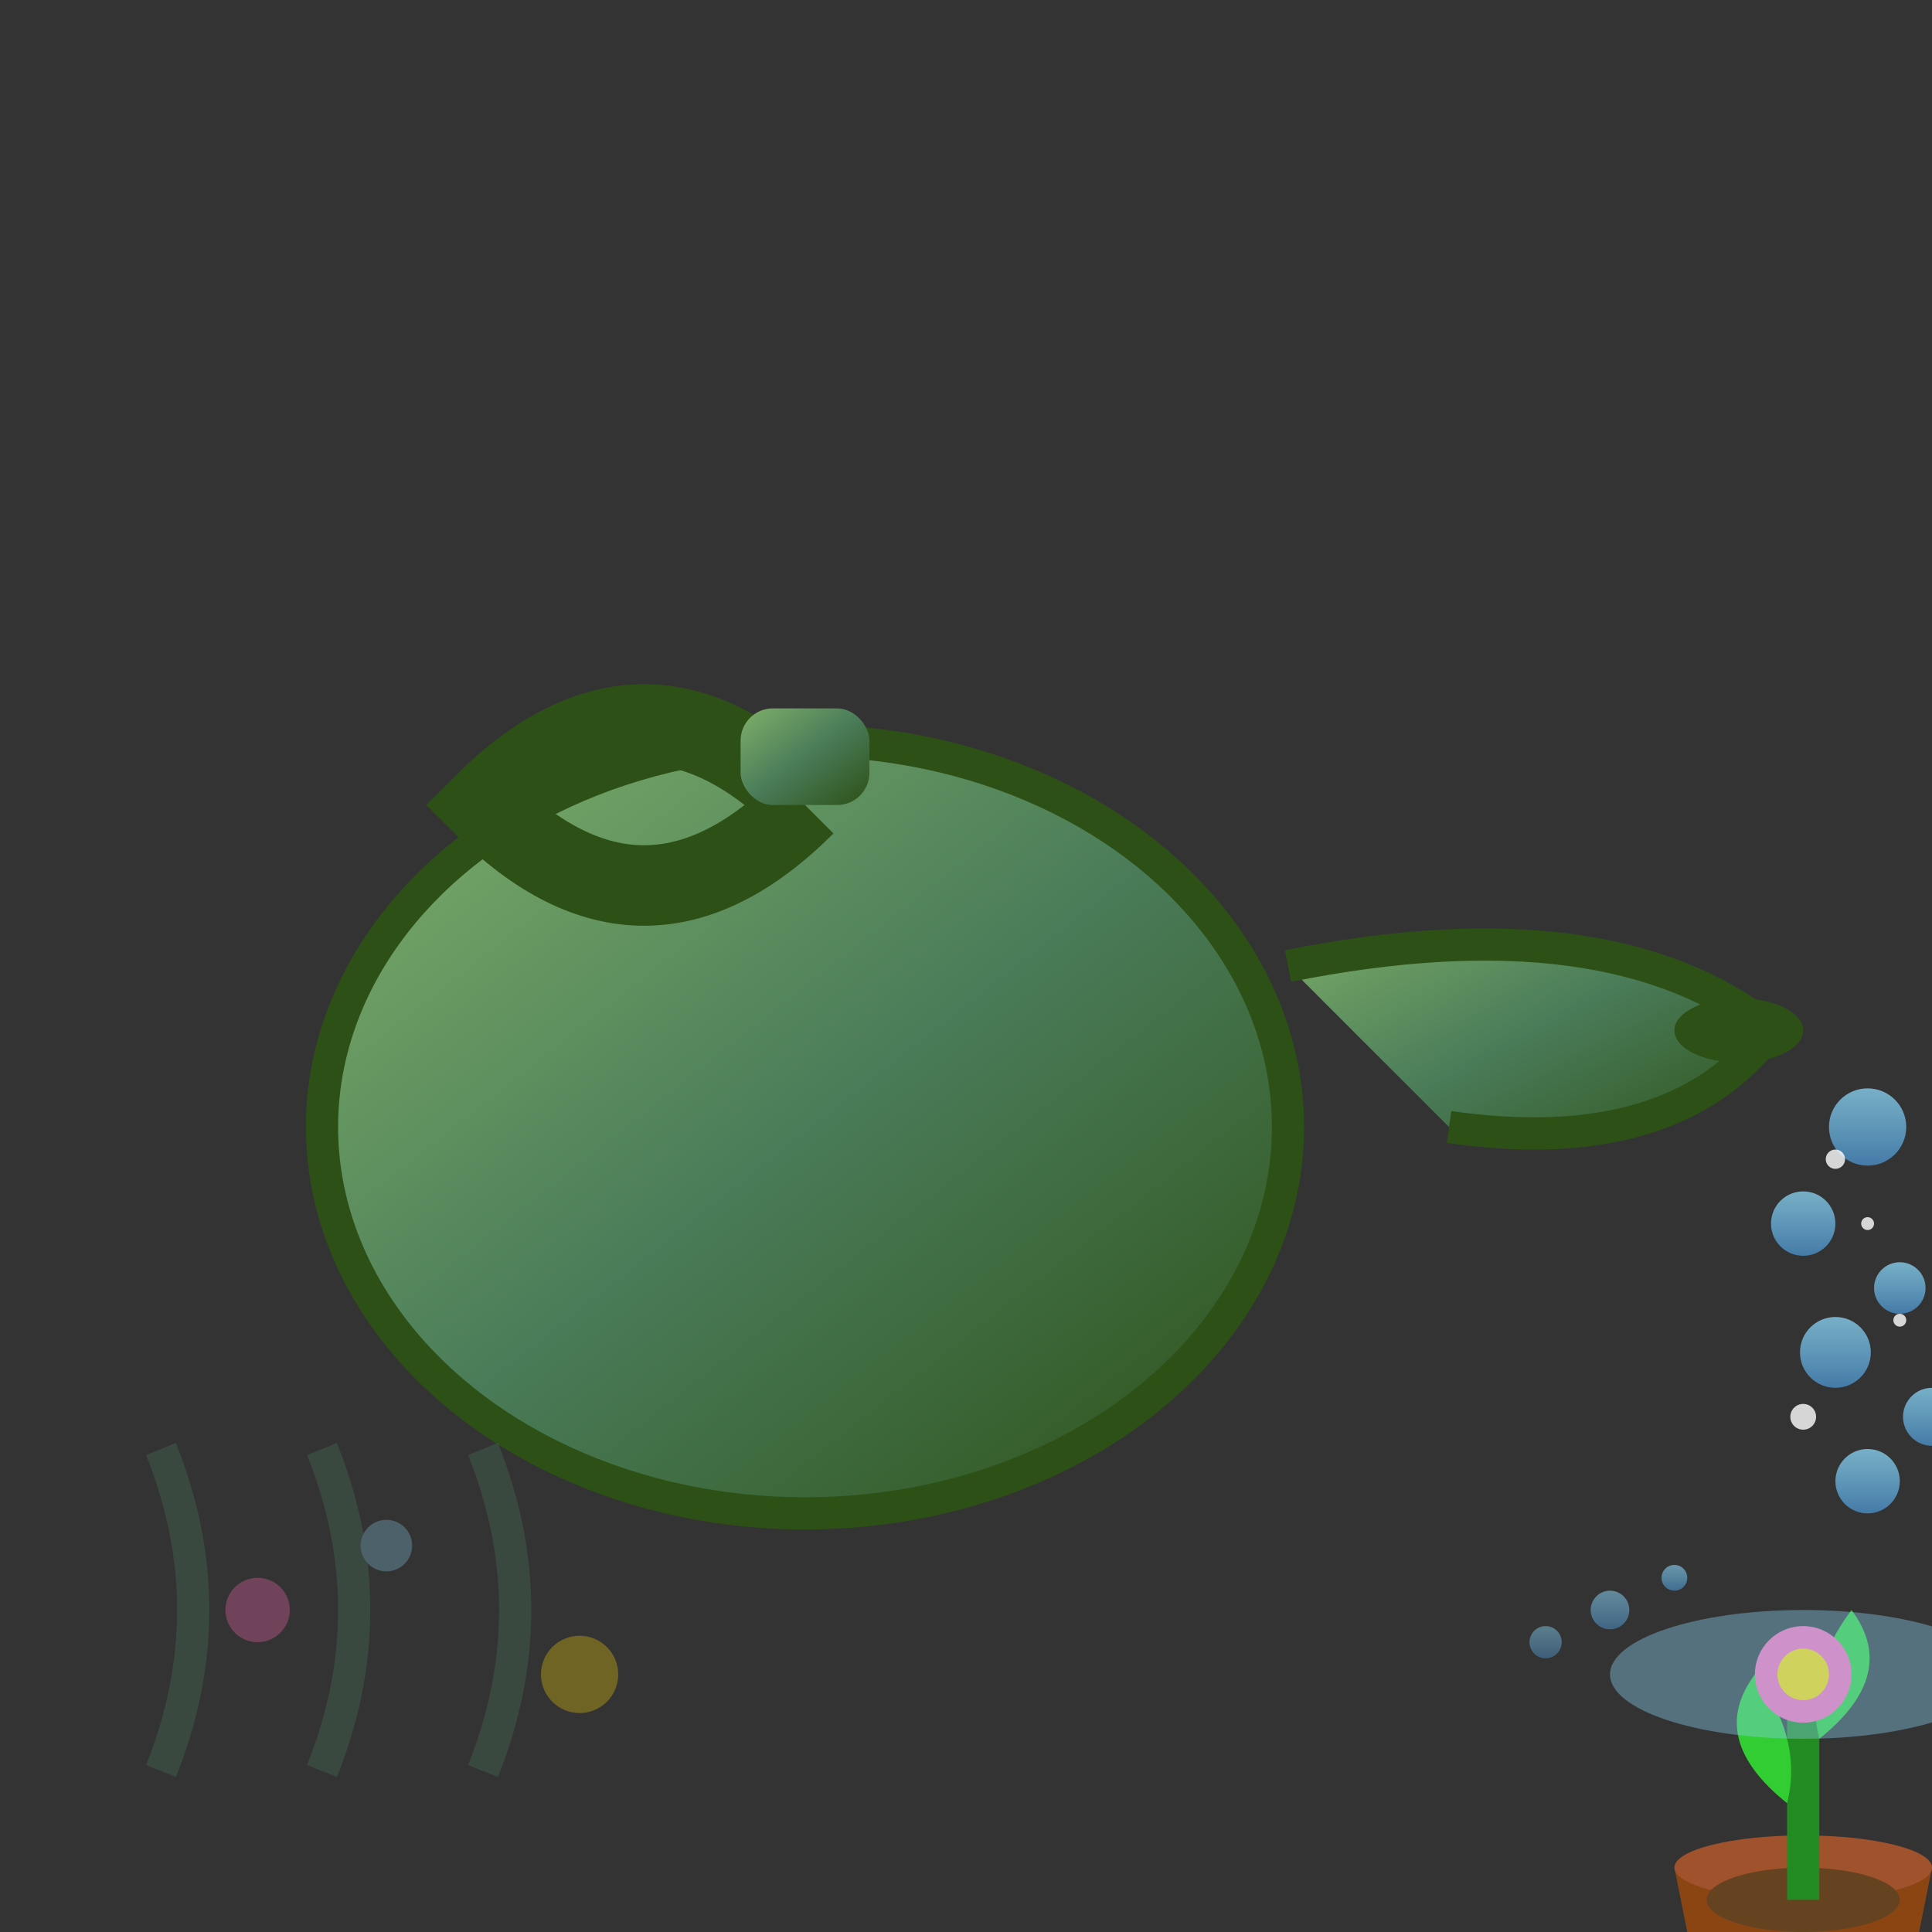 <svg xmlns="http://www.w3.org/2000/svg" viewBox="0 0 60 60" width="60" height="60">
  <rect x="0" y="0" width="60" height="60" fill="#333333" stroke="none"/>
  <defs>
    <linearGradient id="canGrad" x1="0%" y1="0%" x2="100%" y2="100%">
      <stop offset="0%" style="stop-color:#7fb069;stop-opacity:1" />
      <stop offset="50%" style="stop-color:#4a7c59;stop-opacity:1" />
      <stop offset="100%" style="stop-color:#2d5016;stop-opacity:1" />
    </linearGradient>
    <linearGradient id="waterGrad" x1="0%" y1="0%" x2="0%" y2="100%">
      <stop offset="0%" style="stop-color:#87ceeb;stop-opacity:0.8" />
      <stop offset="100%" style="stop-color:#4682b4;stop-opacity:0.9" />
    </linearGradient>
  </defs>
  
  <!-- Watering can body -->
  <ellipse cx="25" cy="35" rx="15" ry="12" fill="url(#canGrad)" stroke="#2d5016" stroke-width="1"/>
  
  <!-- Watering can spout -->
  <path d="M40 30 Q50 28 55 32 Q52 36 45 35" fill="url(#canGrad)" stroke="#2d5016" stroke-width="1"/>
  
  <!-- Spout opening -->
  <ellipse cx="54" cy="32" rx="2" ry="1" fill="#2d5016"/>
  
  <!-- Handle -->
  <path d="M25 25 Q20 20 15 25 Q20 30 25 25" stroke="#2d5016" stroke-width="2.5" fill="none"/>
  
  <!-- Top handle -->
  <rect x="23" y="22" width="4" height="3" fill="url(#canGrad)" rx="1"/>
  
  <!-- Water drops coming from spout -->
  <circle cx="58" cy="35" r="1.2" fill="url(#waterGrad)"/>
  <circle cx="56" cy="38" r="1" fill="url(#waterGrad)"/>
  <circle cx="59" cy="40" r="0.8" fill="url(#waterGrad)"/>
  <circle cx="57" cy="42" r="1.1" fill="url(#waterGrad)"/>
  <circle cx="60" cy="44" r="0.9" fill="url(#waterGrad)"/>
  <circle cx="58" cy="46" r="1" fill="url(#waterGrad)"/>
  
  <!-- Plant being watered -->
  <g transform="translate(52,48)">
    <!-- Pot -->
    <path d="M0 10 L8 10 L7 15 L1 15 Z" fill="#8b4513"/>
    <ellipse cx="4" cy="10" rx="4" ry="1" fill="#a0522d"/>
    
    <!-- Soil -->
    <ellipse cx="4" cy="11" rx="3" ry="1" fill="#654321"/>
    
    <!-- Plant stem -->
    <rect x="3.5" y="5" width="1" height="6" fill="#228b22"/>
    
    <!-- Leaves -->
    <path d="M3.5 8 Q1 6 2.5 4 Q4 6 3.5 8" fill="#32cd32"/>
    <path d="M4.5 6 Q7 4 5.5 2 Q4 4 4.5 6" fill="#32cd32"/>
    
    <!-- Small flower -->
    <circle cx="4" cy="4" r="1.5" fill="#ff69b4"/>
    <circle cx="4" cy="4" r="0.8" fill="#ffd700"/>
  </g>
  
  <!-- Water splash on ground -->
  <ellipse cx="56" cy="52" rx="6" ry="2" fill="#87ceeb" opacity="0.4"/>
  
  <!-- Additional water drops -->
  <circle cx="50" cy="50" r="0.6" fill="url(#waterGrad)" opacity="0.7"/>
  <circle cx="48" cy="51" r="0.5" fill="url(#waterGrad)" opacity="0.6"/>
  <circle cx="52" cy="49" r="0.4" fill="url(#waterGrad)" opacity="0.8"/>
  
  <!-- Background garden elements -->
  <g opacity="0.3">
    <!-- Small grass -->
    <path d="M5 55 Q7 50 5 45" stroke="#4a7c59" stroke-width="1" fill="none"/>
    <path d="M10 55 Q12 50 10 45" stroke="#4a7c59" stroke-width="1" fill="none"/>
    <path d="M15 55 Q17 50 15 45" stroke="#4a7c59" stroke-width="1" fill="none"/>
    
    <!-- Small flowers -->
    <circle cx="8" cy="50" r="1" fill="#ff69b4"/>
    <circle cx="12" cy="48" r="0.8" fill="#87ceeb"/>
    <circle cx="18" cy="52" r="1.2" fill="#ffd700"/>
  </g>
  
  <!-- Decorative sparkles on water -->
  <g fill="#fff" opacity="0.8">
    <circle cx="57" cy="36" r="0.3"/>
    <circle cx="59" cy="41" r="0.2"/>
    <circle cx="56" cy="44" r="0.4"/>
    <circle cx="58" cy="38" r="0.2"/>
  </g>
</svg>
